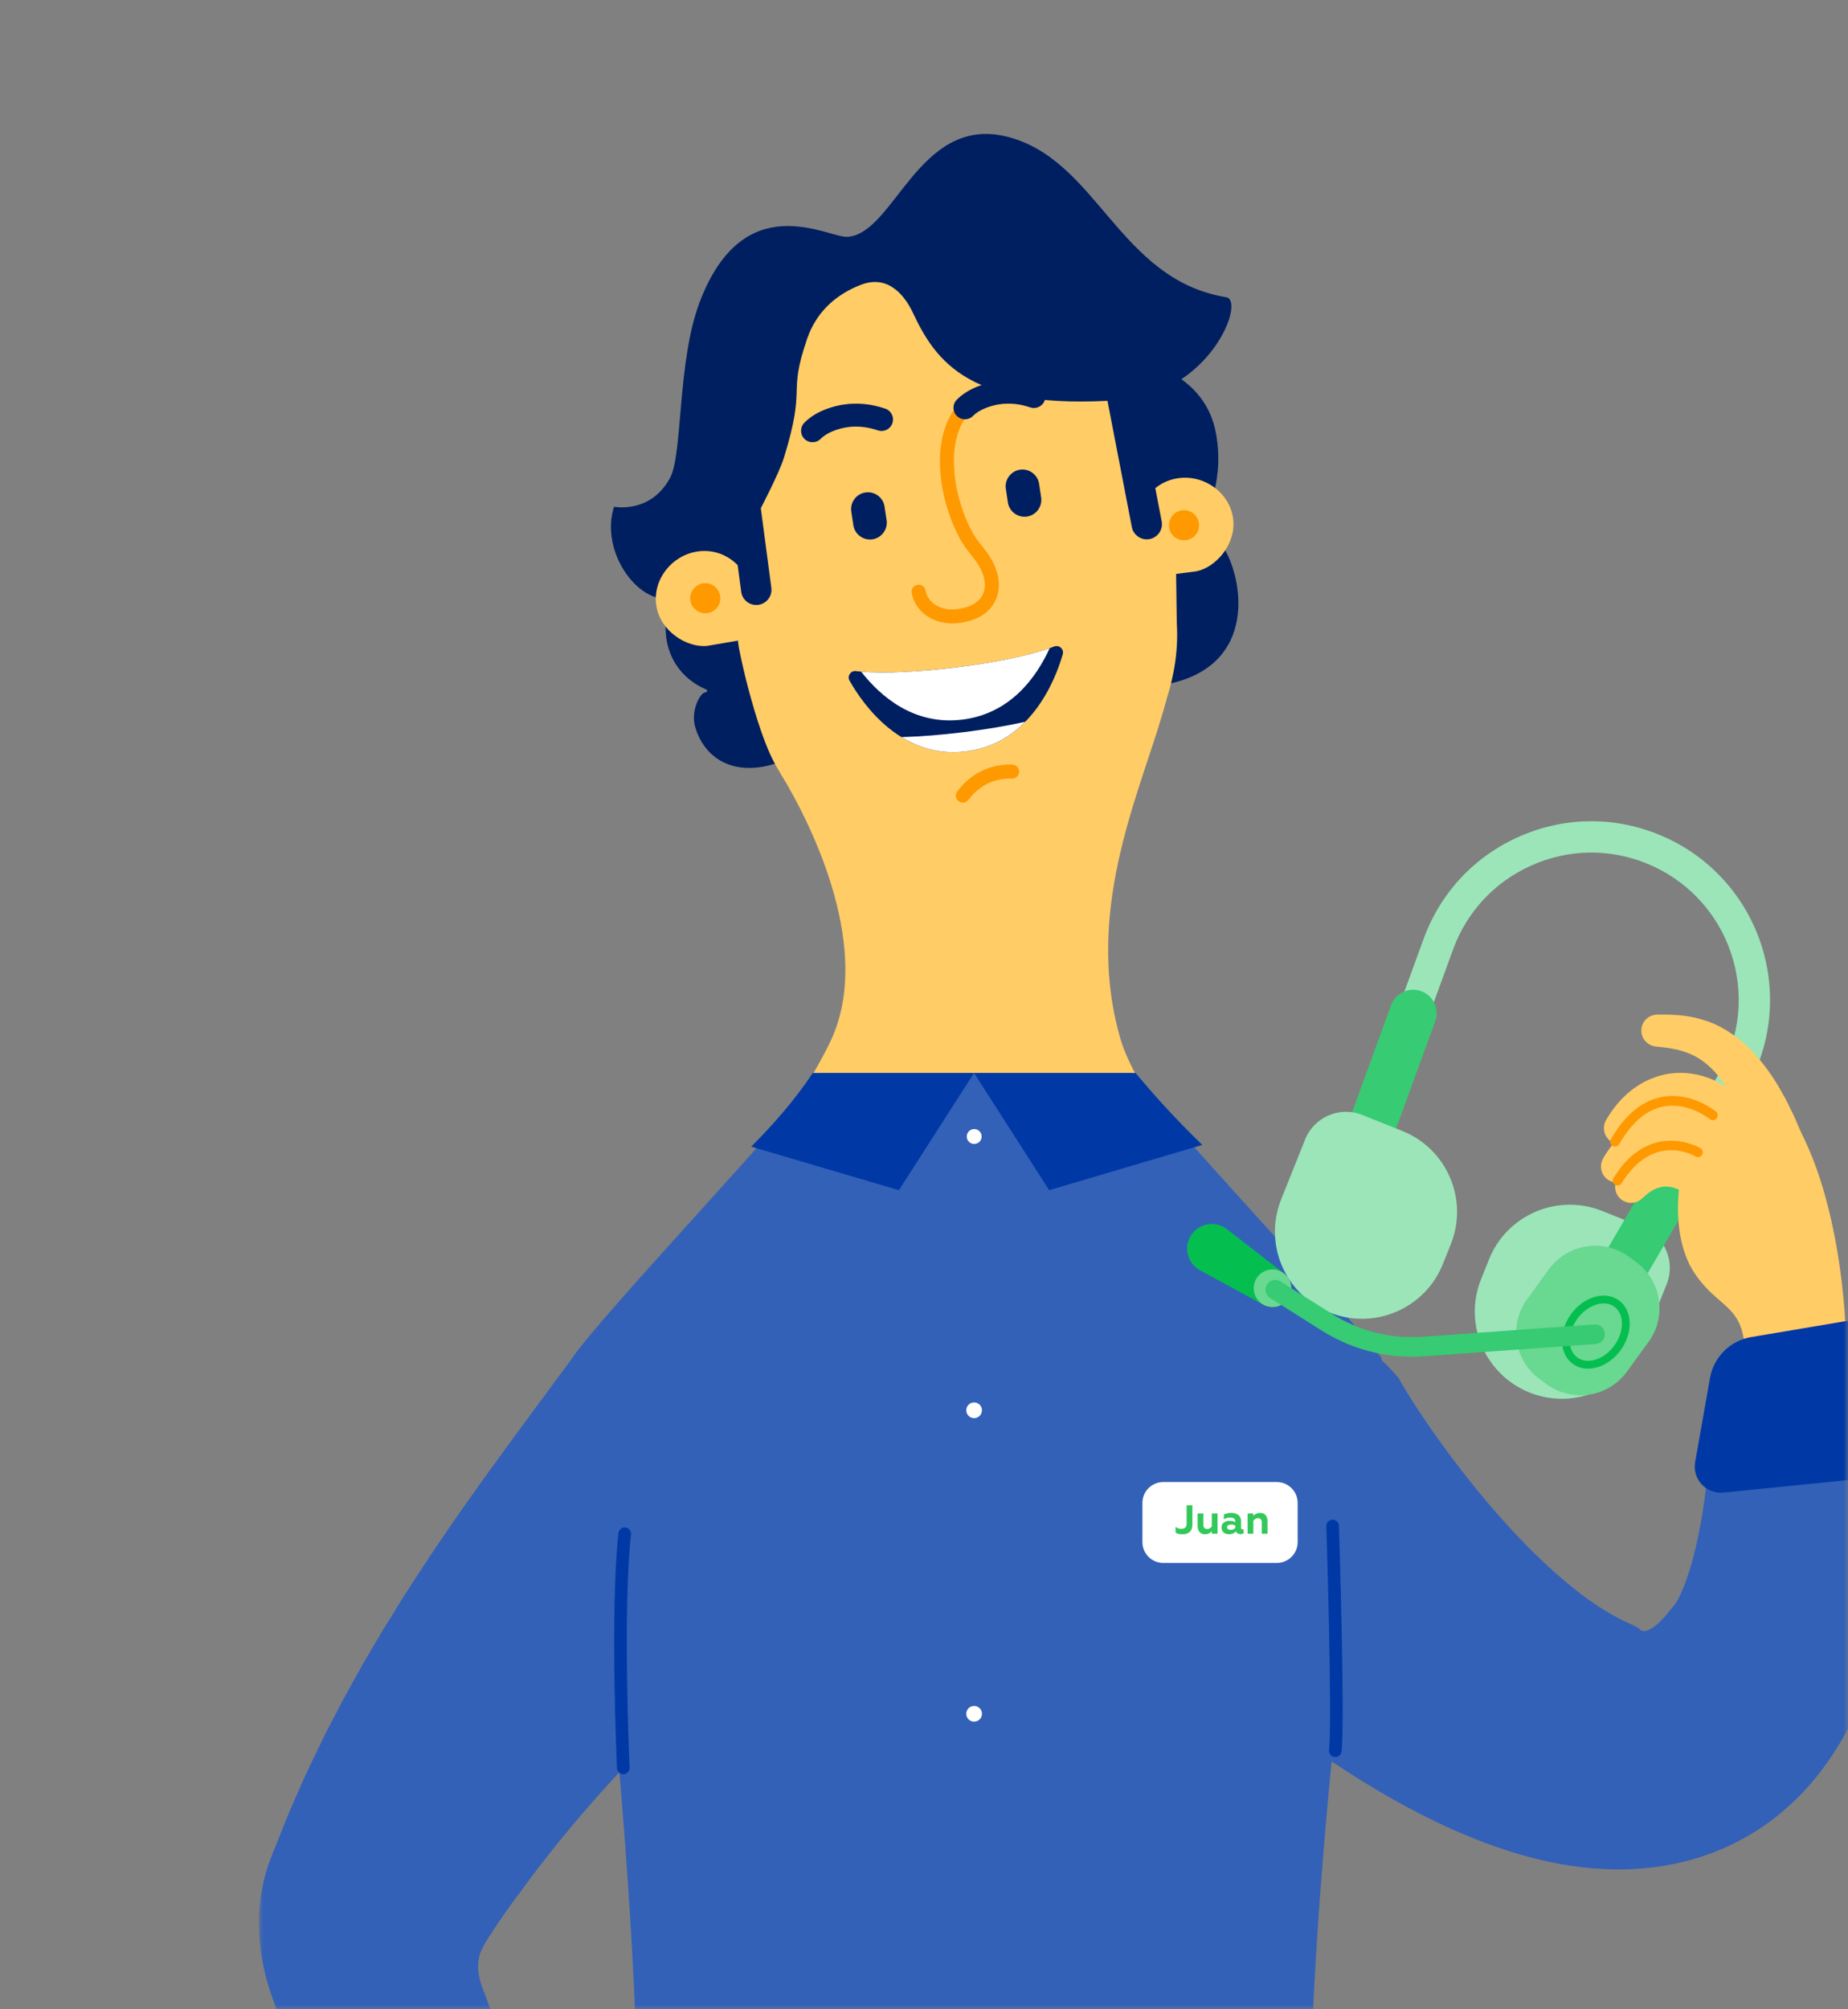 <?xml version="1.0" encoding="UTF-8"?>
<svg width="207px" height="225px" viewBox="0 0 207 225" version="1.1" xmlns="http://www.w3.org/2000/svg" xmlns:xlink="http://www.w3.org/1999/xlink">
    <rect x="0" y="0" width="207" height="225" fill="#808080" stroke="none"/>
    <title>Group 107</title>
    <defs>
        <path d="M0,0 L207,0 L207,197 C207,212.464 194.464,225 179,225 L0,225 L0,225 L0,0 Z" id="path-1"></path>
        <polygon id="path-3" points="0 0.348 65.999 0.348 65.999 115.884 0 115.884"></polygon>
        <polygon id="path-5" points="0 279.785 184.98 279.785 184.98 0 0 0"></polygon>
    </defs>
    <g id="Ahorro-Casa-Actualizado---Desktop" stroke="none" stroke-width="1" fill="none" fill-rule="evenodd">
        <g id="Home-Copy" transform="translate(-1030, -1229)">
            <g id="Group-107" transform="translate(1030, 1229)">
                <mask id="mask-2" fill="white">
                    <use xlink:href="#path-1"></use>
                </mask>
                <g id="Mask"></g>
                <g mask="url(#mask-2)">
                    <g transform="translate(29, 15)">
                        <path d="M127.775,139.469 L127.758,139.468 C127.758,139.474 127.769,139.494 127.774,139.508 L127.831,139.616 L127.966,139.858 L128.273,140.38 L128.943,141.471 C129.404,142.208 129.888,142.95 130.387,143.685 C131.384,145.157 132.414,146.626 133.487,148.05 C134.556,149.477 135.65,150.876 136.764,152.235 C137.886,153.585 139.028,154.895 140.181,156.15 C142.477,158.664 144.878,160.935 147.177,162.785 C149.451,164.653 151.727,165.983 153.145,166.63 C153.855,166.963 154.289,167.139 154.504,167.304 C154.728,167.45 154.797,167.636 155.147,167.642 C155.48,167.651 156.077,167.385 156.779,166.749 C157.128,166.435 157.5,166.037 157.873,165.568 C158.328,164.939 158.41,164.979 158.708,164.515 C158.979,164.113 159.259,163.509 159.529,162.856 C159.808,162.205 160.054,161.457 160.295,160.683 C160.542,159.911 160.744,159.079 160.953,158.241 C161.149,157.395 161.321,156.524 161.488,155.642 C161.826,153.872 162.056,152.042 162.247,150.195 C162.326,149.271 162.417,148.343 162.456,147.417 C162.478,146.954 162.503,146.492 162.514,146.036 L162.525,145.358 L162.528,145.031 L162.523,144.758 L162.523,144.708 C162.43,138.973 167.003,134.248 172.739,134.155 C178.473,134.063 183.198,138.637 183.291,144.371 C183.293,144.52 183.292,144.707 183.287,144.854 L183.085,151.532 L182.948,154.825 L182.759,158.161 C182.601,160.409 182.396,162.692 182.074,165.097 C181.911,166.302 181.714,167.527 181.453,168.825 C181.191,170.12 180.878,171.452 180.411,172.931 C179.983,174.354 179.177,176.215 178.627,177.34 C178.004,178.629 177.286,179.937 176.435,181.249 C174.742,183.862 172.485,186.543 169.464,188.815 C167.964,189.95 166.276,190.957 164.492,191.778 C162.704,192.592 160.817,193.219 158.937,193.625 C157.054,194.05 155.19,194.256 153.39,194.322 C151.6,194.376 149.866,194.292 148.233,194.098 C144.952,193.713 142.016,192.954 139.315,192.055 C136.616,191.145 134.135,190.104 131.799,188.981 C127.127,186.732 123.008,184.174 119.085,181.53 C117.131,180.201 115.241,178.835 113.398,177.437 C111.549,176.048 109.746,174.627 107.978,173.175 C106.214,171.718 104.469,170.248 102.751,168.725 C101.893,167.962 101.036,167.193 100.173,166.403 L98.872,165.19 L98.206,164.55 L97.86,164.208 L97.676,164.022 L97.573,163.915 L97.437,163.766 C90.727,155.389 92.08,143.158 100.457,136.448 C108.835,129.739 121.066,131.091 127.775,139.469" id="Fill-1" stroke="none" fill="#3361B8" fill-rule="evenodd"></path>
                        <g id="Group-5" stroke="none" stroke-width="1" fill="none" fill-rule="evenodd" transform="translate(0, 129.36)">
                            <mask id="mask-4" fill="white">
                                <use xlink:href="#path-3"></use>
                            </mask>
                            <g id="Clip-4"></g>
                            <path d="M59.133,3.659 C51.618,-1.893 41.026,-0.301 35.474,7.214 L35.457,7.236 L30.637,13.761 C29.01,15.959 27.356,18.208 25.715,20.487 C24.071,22.762 22.435,25.087 20.822,27.442 C19.208,29.801 17.625,32.207 16.073,34.645 L15.634,35.355 L13.785,38.346 L11.569,42.117 L11.517,42.212 L9.44,45.958 L7.406,49.87 L5.482,53.853 C4.86,55.193 4.277,56.559 3.678,57.907 C3.093,59.265 2.562,60.658 2.007,62.028 L1.802,62.544 L1.75,62.672 L1.738,62.705 L1.616,62.971 L1.594,63.031 L1.506,63.268 L1.316,63.759 L1.071,64.425 C0.945,64.805 0.842,65.139 0.742,65.499 C0.351,66.918 0.126,68.344 0.04,69.706 C-0.126,72.441 0.24,74.868 0.778,76.973 C1.324,79.083 2.051,80.903 2.833,82.558 C4.411,85.855 6.207,88.539 8.034,91.025 C11.706,95.955 15.569,100.082 19.372,104.08 C23.165,108.052 26.971,111.84 30.334,115.583 C30.424,115.683 30.509,115.784 30.598,115.884 C33.939,112.802 38.979,108.556 41.948,106.083 C38.82,101.453 35.388,97.403 32.637,93.043 C29.686,88.364 29.025,86.883 26.665,82.417 C26.065,81.28 25.743,80.017 25.259,78.828 C24.76,77.6 24.376,76.286 24.63,74.952 C24.846,73.825 25.615,72.793 26.233,71.835 C27.752,69.478 29.49,67.229 31.159,64.974 L33.446,62.063 L33.688,61.772 L35.822,59.202 L38.281,56.386 L38.807,55.81 L40.817,53.611 C42.539,51.774 41.575,47.757 43.378,45.955 C45.187,44.153 47.024,42.363 48.909,40.573 L54.662,35.178 L60.601,29.655 C61.328,28.971 62.074,28.15 62.688,27.319 C68.239,19.804 66.648,9.211 59.133,3.659" id="Fill-3" fill="#3361B8" mask="url(#mask-4)"></path>
                        </g>
                        <path d="M99.107,25.574 C99.107,25.574 106.001,26.86 107.205,33.528 C108.411,40.196 104.956,42.235 107.607,45.633 C110.258,49.033 112.419,59.999 100.975,61.746 C89.531,63.494 95.958,30.716 95.958,30.716 L99.107,25.574 Z" id="Fill-19" stroke="none" fill="#001F60" fill-rule="evenodd"></path>
                        <path d="M102.57,37.318 C100.245,22.671 86.545,10.557 71.854,12.771 C57.092,14.995 46.93,28.764 49.154,43.527 C49.309,44.558 54.047,58.75 54.202,59.781 C56.426,74.544 67.65,85.092 82.413,82.868 C91.298,81.53 103.646,67.921 102.817,54.838 L102.57,37.318 Z" id="Fill-21" stroke="none" fill="#FFCC66" fill-rule="evenodd"></path>
                        <path d="M96.51,101.351 C92.163,86.35 99.233,72.747 101.67,63.283 L80.125,68.318 L58.418,71.588 C62.412,78.135 68.607,91.515 64.139,101.351 C61.38,107.425 52.719,119.342 52.719,119.342 L80.307,119.342 L107.931,119.342 C107.931,119.342 98.368,107.759 96.51,101.351" id="Fill-23" stroke="none" fill="#FFCC66" fill-rule="evenodd"></path>
                        <polygon id="Fill-25" stroke="none" fill="#001F60" fill-rule="evenodd" points="100.09 26.579 105.982 36.006 105.31 39.648 102.637 42.131 100.09 41.471 95.377 26.579"></polygon>
                        <path d="M98.562,44.585 C98.124,41.684 100.027,38.992 102.929,38.555 C105.83,38.118 108.678,40.094 109.115,42.995 C109.542,45.827 107.26,48.525 105,48.977 L99.671,49.669 C99.671,49.669 98.625,45.003 98.562,44.585" id="Fill-27" stroke="none" fill="#FFCC66" fill-rule="evenodd"></path>
                        <path d="M103.373,42.15 C102.452,42.288 101.818,43.147 101.957,44.068 C102.096,44.989 102.955,45.622 103.875,45.484 C104.796,45.345 105.43,44.486 105.291,43.565 C105.153,42.645 104.294,42.011 103.373,42.15" id="Fill-29" stroke="none" fill="#FF9900" fill-rule="evenodd"></path>
                        <path d="M77.684,54.811 C76.652,54.811 75.685,54.541 74.894,54.021 C73.927,53.387 73.283,52.423 73.126,51.376 C73.061,50.948 73.355,50.549 73.783,50.485 C74.214,50.421 74.611,50.715 74.675,51.143 C74.766,51.75 75.16,52.321 75.754,52.711 C76.248,53.035 77.101,53.382 78.367,53.192 C79.576,53.009 80.428,52.574 80.9,51.896 C81.417,51.155 81.342,50.306 81.252,49.865 C81.013,48.701 80.392,47.914 79.734,47.079 C79.345,46.586 78.943,46.075 78.61,45.475 C75.923,40.62 75.157,33.549 78.525,30.117 C79.883,28.734 82.016,28.32 82.638,28.227 C84.082,28.01 85.572,28.156 87.065,28.661 C87.474,28.8 87.694,29.245 87.555,29.655 C87.416,30.065 86.971,30.285 86.561,30.146 C85.309,29.721 84.067,29.597 82.871,29.777 C81.841,29.932 80.452,30.391 79.643,31.215 C76.826,34.086 77.625,40.459 79.981,44.716 C80.252,45.204 80.598,45.644 80.966,46.11 C81.672,47.006 82.473,48.022 82.787,49.55 C83.031,50.735 82.818,51.887 82.186,52.793 C81.457,53.837 80.251,54.493 78.601,54.741 C78.292,54.788 77.985,54.811 77.684,54.811" id="Fill-31" stroke="none" fill="#FF9900" fill-rule="evenodd"></path>
                        <path d="M79.084,31.952 C78.759,31.952 78.434,31.829 78.183,31.584 C77.677,31.086 77.67,30.272 78.167,29.766 C79.595,28.312 81.717,27.858 82.563,27.731 C84.089,27.501 85.657,27.654 87.226,28.186 C87.898,28.414 88.258,29.144 88.03,29.816 C87.802,30.488 87.073,30.849 86.4,30.621 C85.224,30.222 84.06,30.105 82.946,30.273 C81.996,30.416 80.724,30.831 80.002,31.567 C79.75,31.823 79.417,31.952 79.084,31.952" id="Fill-33" stroke="none" fill="#001F60" fill-rule="evenodd"></path>
                        <path d="M62.015,34.523 C61.69,34.523 61.365,34.401 61.114,34.155 C60.608,33.657 60.601,32.844 61.098,32.337 C62.526,30.883 64.648,30.429 65.494,30.302 C67.019,30.072 68.588,30.226 70.157,30.758 C70.829,30.986 71.189,31.715 70.961,32.388 C70.733,33.06 70.005,33.421 69.331,33.192 C68.155,32.793 66.992,32.676 65.877,32.844 C64.927,32.988 63.654,33.402 62.932,34.138 C62.68,34.394 62.348,34.523 62.015,34.523" id="Fill-35" stroke="none" fill="#001F60" fill-rule="evenodd"></path>
                        <path d="M86.039,42.845 L86.039,42.845 C85.015,42.999 84.05,42.287 83.896,41.262 L83.667,39.741 C83.512,38.717 84.224,37.752 85.249,37.598 C86.273,37.443 87.238,38.155 87.393,39.18 L87.622,40.701 C87.776,41.726 87.064,42.69 86.039,42.845" id="Fill-37" stroke="none" fill="#001F60" fill-rule="evenodd"></path>
                        <path d="M68.729,45.392 L68.729,45.392 C67.704,45.546 66.739,44.834 66.585,43.809 L66.356,42.288 C66.202,41.264 66.914,40.299 67.938,40.145 C68.963,39.991 69.928,40.703 70.082,41.727 L70.311,43.248 C70.465,44.273 69.753,45.237 68.729,45.392" id="Fill-39" stroke="none" fill="#001F60" fill-rule="evenodd"></path>
                        <path d="M78.852,74.879 C78.688,74.879 78.524,74.828 78.383,74.723 C78.036,74.463 77.965,73.972 78.225,73.626 C78.995,72.596 79.933,71.816 81.012,71.305 C82.037,70.819 83.164,70.585 84.391,70.617 C84.823,70.628 85.166,70.987 85.154,71.42 C85.144,71.852 84.769,72.2 84.352,72.184 C83.381,72.155 82.485,72.341 81.682,72.721 C80.837,73.121 80.096,73.742 79.479,74.565 C79.326,74.771 79.09,74.879 78.852,74.879" id="Fill-41" stroke="none" fill="#FF9900" fill-rule="evenodd"></path>
                        <path d="M97.799,105.154 L62.762,105.154 C60.074,109.459 38.59,131.956 35.092,137.078 C35.092,137.078 41.844,182.356 42.499,222.145 C42.569,226.404 38.363,232.682 38.455,236.583 C38.521,239.381 40.821,239.909 40.9,242.453 L119.567,242.453 C119.617,240.171 121.431,239.282 121.479,236.583 C121.533,233.629 117.631,225.49 117.682,222.145 C118.249,184.935 125.764,137.078 125.764,137.078 C122.573,132.672 100.615,109.478 97.799,105.154" id="Fill-43" stroke="none" fill="#3361B8" fill-rule="evenodd"></path>
                        <path d="M89.069,57.4 C84.21,59.332 71.928,60.808 66.884,60.15 C66.293,60.074 65.869,60.712 66.163,61.229 C67.748,64.016 71.99,69.945 79.068,69.147 C86.295,68.331 89.122,61.423 90.043,58.274 C90.214,57.691 89.633,57.176 89.069,57.4" id="Fill-45" stroke="none" fill="#001F60" fill-rule="evenodd"></path>
                        <path d="M67.461,60.213 C69.655,63.017 73.364,66.195 78.668,65.597 C84.118,64.982 87.063,60.903 88.578,57.583 C83.624,59.354 72.633,60.684 67.461,60.213" id="Fill-47" stroke="none" fill="#FFFFFF" fill-rule="evenodd"></path>
                        <path d="M79.068,69.146 C81.987,68.817 84.187,67.493 85.835,65.825 C81.693,66.754 76.218,67.425 71.988,67.543 C73.913,68.722 76.267,69.463 79.068,69.146" id="Fill-49" stroke="none" fill="#FFFFFF" fill-rule="evenodd"></path>
                        <path d="M71.691,118.279 L55.143,113.404 C57.896,110.64 60.157,107.981 62.041,105.154 L80.105,105.154 L71.691,118.279 Z" id="Fill-51" stroke="none" fill="#0039A6" fill-rule="evenodd"></path>
                        <path d="M88.519,118.279 L105.676,113.209 C102.824,110.461 100.223,107.596 98.204,105.154 L80.105,105.154 L88.519,118.279 Z" id="Fill-53" stroke="none" fill="#0039A6" fill-rule="evenodd"></path>
                        <path d="M80.959,112.267 C80.959,112.728 80.585,113.101 80.125,113.101 C79.663,113.101 79.29,112.728 79.29,112.267 C79.29,111.806 79.663,111.432 80.125,111.432 C80.585,111.432 80.959,111.806 80.959,112.267" id="Fill-55" stroke="none" fill="#FFFFFF" fill-rule="evenodd"></path>
                        <path d="M80.993,142.923 C80.993,143.409 80.599,143.802 80.113,143.802 C79.628,143.802 79.234,143.409 79.234,142.923 C79.234,142.437 79.628,142.044 80.113,142.044 C80.599,142.044 80.993,142.437 80.993,142.923" id="Fill-57" stroke="none" fill="#FFFFFF" fill-rule="evenodd"></path>
                        <path d="M80.993,176.91 C80.993,177.396 80.599,177.789 80.113,177.789 C79.628,177.789 79.234,177.396 79.234,176.91 C79.234,176.424 79.628,176.031 80.113,176.031 C80.599,176.031 80.993,176.424 80.993,176.91" id="Fill-59" stroke="none" fill="#FFFFFF" fill-rule="evenodd"></path>
                        <path d="M55.601,42.397 C54.972,48.057 53.913,53.929 53.678,56.714 C53.479,56.768 55.572,66.509 57.799,70.529 C52.719,72.084 49.719,69.508 48.849,66.33 C48.369,64.576 49.418,62.54 50.028,62.528 C50.172,62.527 50.258,62.365 50.176,62.237 C46.862,60.872 44.457,57.347 46.065,51.991 C42.413,52.628 38.174,46.698 39.782,41.741 C39.782,41.741 43.874,42.582 46.065,38.494 C47.482,35.852 46.854,25.562 49.338,18.92 C54.27,5.771 63.692,11.621 65.887,11.521 C71.163,11.271 73.858,-2.089 83.701,0.282 C93.933,2.747 96.234,16.296 108.353,18.283 C110.535,18.641 106.571,29.06 96.526,29.79 C79.638,31.016 75.835,25.501 73.264,20.039 C72.422,18.249 70.586,15.7 67.479,16.876 C64.911,17.848 62.515,19.712 61.411,22.93 C59.166,29.481 61.383,27.921 58.809,36.259 C58.28,37.965 56.235,41.881 56.235,41.881 L55.601,42.397 Z" id="Fill-63" stroke="none" fill="#001F60" fill-rule="evenodd"></path>
                        <path d="M55.068,51.234 C54.63,48.332 52.019,46.321 49.118,46.758 C46.217,47.195 44.077,49.922 44.514,52.824 C44.94,55.655 47.915,57.561 50.209,57.327 L55.505,56.419 C55.505,56.419 55.131,51.652 55.068,51.234" id="Fill-65" stroke="none" fill="#FFCC66" fill-rule="evenodd"></path>
                        <path d="M49.752,50.324 C50.673,50.185 51.532,50.819 51.67,51.74 C51.809,52.661 51.175,53.52 50.255,53.659 C49.334,53.797 48.475,53.163 48.336,52.242 C48.198,51.322 48.831,50.463 49.752,50.324" id="Fill-67" stroke="none" fill="#FF9900" fill-rule="evenodd"></path>
                        <path d="M55.71,52.746 C54.869,52.746 54.137,52.123 54.024,51.267 L52.167,37.225 C52.044,36.292 52.7,35.437 53.632,35.314 C54.565,35.19 55.42,35.846 55.543,36.778 L57.4,50.82 C57.523,51.752 56.867,52.608 55.935,52.731 C55.859,52.741 55.784,52.746 55.71,52.746" id="Fill-69" stroke="none" fill="#001F60" fill-rule="evenodd"></path>
                        <path d="M99.45,45.396 C98.65,45.396 97.937,44.831 97.78,44.017 L94.927,29.235 C94.748,28.312 95.352,27.42 96.276,27.241 C97.199,27.062 98.091,27.667 98.27,28.59 L101.123,43.371 C101.301,44.294 100.697,45.187 99.774,45.365 C99.665,45.387 99.557,45.396 99.45,45.396" id="Fill-71" stroke="none" fill="#001F60" fill-rule="evenodd"></path>
                        <path d="M120.571,181.754 C120.544,181.754 120.516,181.752 120.488,181.749 C120.1,181.704 119.822,181.353 119.868,180.964 C120.249,177.685 119.573,156.122 119.566,155.904 C119.553,155.513 119.86,155.186 120.251,155.174 C120.646,155.156 120.969,155.468 120.981,155.859 C121.009,156.751 121.667,177.746 121.273,181.128 C121.232,181.488 120.925,181.754 120.571,181.754" id="Fill-73" stroke="none" fill="#0039A6" fill-rule="evenodd"></path>
                        <mask id="mask-6" fill="white">
                            <use xlink:href="#path-5"></use>
                        </mask>
                        <g id="Clip-76" stroke="none" fill="none"></g>
                        <path d="M40.816,183.679 C40.44,183.679 40.128,183.383 40.11,183.004 C40.101,182.827 39.308,165.298 40.276,156.668 C40.319,156.279 40.669,155.998 41.058,156.043 C41.447,156.087 41.727,156.437 41.683,156.826 C40.727,165.345 41.516,182.763 41.524,182.938 C41.542,183.329 41.24,183.66 40.849,183.678 C40.838,183.679 40.827,183.679 40.816,183.679" id="Fill-81" stroke="none" fill="#0039A6" fill-rule="evenodd" mask="url(#mask-6)"></path>
                        <path d="M112.377,131.038 L105.415,127.245 C103.999,126.474 103.543,124.659 104.425,123.31 C105.307,121.961 107.153,121.652 108.427,122.639 L114.692,127.497 L112.377,131.038 Z" id="Fill-82" stroke="none" fill="#05BE50" fill-rule="evenodd" mask="url(#mask-6)"></path>
                        <path d="M112.387,131.023 L112.387,131.023 C111.413,130.386 111.14,129.081 111.777,128.107 C112.414,127.134 113.719,126.861 114.693,127.497 C115.666,128.134 115.939,129.439 115.302,130.413 C114.666,131.387 113.36,131.66 112.387,131.023" id="Fill-83" stroke="none" fill="#69D890" fill-rule="evenodd" mask="url(#mask-6)"></path>
                        <path d="M142.329,140.935 L142.329,140.935 C147.331,142.936 153.008,140.504 155.009,135.502 L157.688,128.807 C158.7,126.278 157.471,123.407 154.942,122.395 L150.464,120.604 C145.463,118.603 139.786,121.034 137.785,126.036 L136.897,128.255 C134.895,133.256 137.328,138.933 142.329,140.935" id="Fill-84" stroke="none" fill="#9BE5B9" fill-rule="evenodd" mask="url(#mask-6)"></path>
                        <path d="M153.656,129.095 L150.629,127.325 L163.502,105.307 C165.928,101.158 166.425,96.172 164.865,91.626 C163.305,87.08 159.851,83.448 155.389,81.663 C151.208,79.99 146.641,80.08 142.529,81.918 C138.417,83.755 135.303,87.097 133.76,91.328 L124.383,117.044 L121.088,115.842 L130.466,90.127 C132.336,84.996 136.113,80.944 141.098,78.716 C146.084,76.488 151.622,76.379 156.692,78.407 C162.103,80.572 166.291,84.976 168.182,90.488 C170.074,96 169.471,102.047 166.53,107.077 L153.656,129.095 Z" id="Fill-85" stroke="none" fill="#9BE5B9" fill-rule="evenodd" mask="url(#mask-6)"></path>
                        <path d="M152.14,130.841 C151.689,130.841 151.233,130.725 150.815,130.481 C149.561,129.748 149.139,128.137 149.872,126.883 L159.635,110.184 C160.368,108.93 161.978,108.507 163.234,109.241 C164.488,109.974 164.91,111.585 164.177,112.839 L154.413,129.538 C153.924,130.375 153.044,130.841 152.14,130.841" id="Fill-86" stroke="none" fill="#37CB73" fill-rule="evenodd" mask="url(#mask-6)"></path>
                        <path d="M122.736,119.074 C122.436,119.074 122.132,119.023 121.834,118.914 C120.47,118.417 119.767,116.907 120.264,115.542 L126.821,97.56 C127.319,96.195 128.831,95.493 130.194,95.99 C131.558,96.488 132.261,97.997 131.764,99.363 L125.207,117.344 C124.818,118.411 123.809,119.074 122.736,119.074" id="Fill-87" stroke="none" fill="#37CB73" fill-rule="evenodd" mask="url(#mask-6)"></path>
                        <path d="M144.266,140.018 L143.475,139.442 C140.61,137.358 139.978,133.345 142.063,130.48 L144.492,127.142 C146.576,124.276 150.589,123.644 153.455,125.729 L154.245,126.304 C157.11,128.389 157.743,132.402 155.658,135.266 L153.229,138.605 C151.144,141.47 147.131,142.102 144.266,140.018" id="Fill-88" stroke="none" fill="#69D890" fill-rule="evenodd" mask="url(#mask-6)"></path>
                        <path d="M119.943,131.977 L119.943,131.977 C114.942,129.975 112.509,124.299 114.511,119.297 L117.19,112.601 C118.202,110.072 121.073,108.843 123.601,109.854 L128.078,111.646 C133.08,113.648 135.512,119.324 133.511,124.326 L132.623,126.545 C130.622,131.546 124.945,133.978 119.943,131.977" id="Fill-89" stroke="none" fill="#9BE5B9" fill-rule="evenodd" mask="url(#mask-6)"></path>
                        <path d="M150.629,130.958 C150.369,130.958 150.096,131 149.816,131.084 C149.01,131.328 148.255,131.89 147.689,132.667 C146.549,134.235 146.549,136.185 147.689,137.015 C148.223,137.402 148.936,137.49 149.698,137.259 C150.504,137.016 151.259,136.454 151.825,135.676 C152.966,134.109 152.966,132.158 151.826,131.329 C151.488,131.083 151.078,130.958 150.629,130.958 M148.882,138.264 C148.25,138.264 147.664,138.081 147.173,137.724 C145.642,136.61 145.555,134.11 146.981,132.151 C147.658,131.22 148.575,130.543 149.563,130.245 C150.594,129.933 151.581,130.067 152.342,130.62 C153.873,131.734 153.959,134.234 152.534,136.192 C151.857,137.123 150.94,137.8 149.952,138.098 C149.587,138.209 149.228,138.264 148.882,138.264" id="Fill-90" stroke="none" fill="#05BE50" fill-rule="evenodd" mask="url(#mask-6)"></path>
                        <path d="M129.154,136.924 C125.573,136.924 122.105,135.923 119.048,133.995 L113.271,130.35 C112.759,130.027 112.606,129.35 112.928,128.838 C113.251,128.326 113.927,128.173 114.44,128.496 L120.218,132.141 C123.269,134.065 126.784,134.947 130.38,134.689 L149.585,133.312 C150.196,133.268 150.714,133.723 150.757,134.326 C150.8,134.93 150.346,135.455 149.743,135.498 L130.538,136.875 C130.075,136.908 129.613,136.924 129.154,136.924" id="Fill-91" stroke="none" fill="#37CB73" fill-rule="evenodd" mask="url(#mask-6)"></path>
                        <path d="M167.471,114.32 C167.238,113.56 167.025,112.782 166.777,112.028 L166.379,110.915 L166.179,110.359 L165.95,109.827 C165.373,108.374 164.639,107.055 163.792,105.898 C162.935,104.747 161.935,103.824 160.748,103.211 C160.142,102.927 159.502,102.681 158.789,102.526 C158.074,102.37 157.308,102.268 156.476,102.19 C155.491,102.097 154.768,101.224 154.861,100.239 C154.947,99.323 155.708,98.634 156.605,98.616 L156.618,98.616 C157.488,98.601 158.424,98.613 159.394,98.713 C160.369,98.813 161.371,99.049 162.35,99.388 C164.308,100.111 166.024,101.389 167.367,102.828 C168.712,104.275 169.811,105.865 170.686,107.493 L171.031,108.103 L171.337,108.72 L171.942,109.958 C172.322,110.787 172.657,111.624 173.016,112.461 C173.653,113.949 172.963,115.672 171.476,116.31 C169.987,116.948 168.265,116.258 167.627,114.77 C167.585,114.673 167.55,114.576 167.519,114.478 L167.471,114.32 Z" id="Fill-92" stroke="none" fill="#FFCC66" fill-rule="evenodd" mask="url(#mask-6)"></path>
                        <path d="M165.87,118.345 C165.397,116.677 164.806,115.057 164.011,113.643 C163.232,112.219 162.227,111.017 161.09,110.275 C160.522,109.902 159.922,109.664 159.304,109.561 C158.687,109.45 158.044,109.488 157.4,109.676 C156.102,110.031 154.855,111.033 153.929,112.335 L153.907,112.365 C153.334,113.171 152.217,113.359 151.411,112.786 C150.658,112.251 150.449,111.232 150.893,110.444 C151.442,109.477 152.13,108.56 152.975,107.753 C153.817,106.947 154.822,106.247 155.98,105.782 C157.128,105.306 158.425,105.071 159.712,105.151 C160.999,105.219 162.258,105.583 163.357,106.144 C165.571,107.274 167.212,109.005 168.462,110.803 C169.731,112.613 170.647,114.541 171.414,116.485 C172.008,117.99 171.269,119.691 169.765,120.284 C168.261,120.878 166.561,120.14 165.967,118.635 C165.932,118.545 165.9,118.454 165.875,118.362 L165.87,118.345 Z" id="Fill-93" stroke="none" fill="#FFCC66" fill-rule="evenodd" mask="url(#mask-6)"></path>
                        <path d="M165.535,122.645 C165.063,120.977 164.472,119.357 163.677,117.944 C162.898,116.518 161.893,115.317 160.756,114.575 C160.188,114.202 159.588,113.964 158.97,113.861 C158.353,113.75 157.709,113.788 157.065,113.976 C155.768,114.332 154.521,115.333 153.594,116.635 L153.573,116.666 C153,117.471 151.883,117.659 151.077,117.086 C150.324,116.551 150.115,115.532 150.559,114.744 C151.108,113.777 151.796,112.86 152.641,112.053 C153.483,111.247 154.488,110.547 155.646,110.082 C156.794,109.606 158.091,109.371 159.377,109.452 C160.665,109.519 161.923,109.884 163.023,110.444 C165.237,111.574 166.878,113.306 168.128,115.103 C169.397,116.914 170.313,118.842 171.08,120.786 C171.673,122.29 170.935,123.991 169.431,124.584 C167.927,125.178 166.227,124.44 165.633,122.935 C165.597,122.845 165.566,122.754 165.54,122.662 L165.535,122.645 Z" id="Fill-94" stroke="none" fill="#FFCC66" fill-rule="evenodd" mask="url(#mask-6)"></path>
                        <path d="M165.446,126.723 C165.113,126.05 164.796,125.357 164.449,124.693 C164.082,124.055 163.751,123.364 163.346,122.769 C162.591,121.506 161.712,120.385 160.773,119.478 C159.832,118.59 158.81,117.952 157.9,117.888 C157.786,117.883 157.671,117.873 157.552,117.859 C157.439,117.879 157.324,117.894 157.206,117.904 C157.086,117.899 156.972,117.953 156.853,117.985 C156.736,118.028 156.608,118.033 156.492,118.108 C156.373,118.168 156.252,118.226 156.127,118.281 C156.006,118.349 155.89,118.442 155.768,118.519 L155.584,118.639 L155.411,118.792 L155.057,119.098 L154.866,119.264 C154.123,119.907 152.999,119.827 152.356,119.084 C151.764,118.401 151.785,117.396 152.369,116.739 L152.862,116.182 L153.114,115.905 L153.404,115.648 C153.6,115.48 153.787,115.303 153.998,115.145 L154.673,114.702 C154.891,114.546 155.161,114.447 155.412,114.328 C155.668,114.215 155.919,114.091 156.202,114.029 C156.478,113.954 156.757,113.883 157.037,113.818 C157.321,113.787 157.609,113.763 157.897,113.743 C158.19,113.709 158.469,113.736 158.751,113.763 C159.029,113.794 159.324,113.805 159.591,113.866 C160.11,114.004 160.679,114.113 161.139,114.337 L161.863,114.647 C162.099,114.757 162.301,114.891 162.522,115.015 L163.17,115.399 L163.751,115.826 C165.287,116.981 166.557,118.308 167.637,119.692 C168.22,120.374 168.681,121.093 169.202,121.8 C169.69,122.515 170.135,123.243 170.604,123.969 C171.484,125.328 171.094,127.143 169.735,128.023 C168.375,128.902 166.56,128.512 165.68,127.153 C165.62,127.059 165.565,126.963 165.517,126.865 L165.446,126.723 Z" id="Fill-95" stroke="none" fill="#FFCC66" fill-rule="evenodd" mask="url(#mask-6)"></path>
                        <path d="M177.769,134.572 C177.769,134.572 177.453,116.761 170.236,107.921 C163.135,99.225 155.255,119.426 160.86,127.644 C163.751,131.882 166.695,130.988 166.43,137.639 L177.769,134.572 Z" id="Fill-96" stroke="none" fill="#FFCC66" fill-rule="evenodd" mask="url(#mask-6)"></path>
                        <path d="M161.194,114.036 C161.194,114.036 156.066,110.922 152.185,117.212" id="Fill-97" stroke="none" fill="#FFCC66" fill-rule="evenodd" mask="url(#mask-6)"></path>
                        <path d="M152.184,117.753 C152.087,117.753 151.989,117.727 151.9,117.672 C151.645,117.515 151.566,117.182 151.724,116.927 C155.84,110.258 161.418,113.539 161.475,113.573 C161.73,113.728 161.812,114.061 161.657,114.316 C161.501,114.572 161.169,114.653 160.913,114.499 C160.714,114.379 156.183,111.765 152.645,117.496 C152.543,117.662 152.365,117.753 152.184,117.753" id="Fill-98" stroke="none" fill="#FF9900" fill-rule="evenodd" mask="url(#mask-6)"></path>
                        <path d="M162.865,109.892 C162.865,109.892 156.564,104.712 151.904,112.856" id="Fill-99" stroke="none" fill="#FFCC66" fill-rule="evenodd" mask="url(#mask-6)"></path>
                        <path d="M151.904,113.398 C151.813,113.398 151.72,113.375 151.635,113.326 C151.376,113.178 151.286,112.847 151.434,112.587 C153.005,109.843 154.938,108.243 157.181,107.831 C160.439,107.232 163.097,109.382 163.209,109.474 C163.44,109.664 163.473,110.005 163.283,110.236 C163.093,110.466 162.753,110.5 162.521,110.311 C162.482,110.279 160.111,108.386 157.367,108.898 C155.456,109.252 153.776,110.675 152.374,113.125 C152.274,113.3 152.091,113.398 151.904,113.398" id="Fill-100" stroke="none" fill="#FF9900" fill-rule="evenodd" mask="url(#mask-6)"></path>
                        <path d="M177.54,132.977 L167.156,134.725 C164.806,135.12 162.958,136.953 162.544,139.3 L160.879,148.723 C160.542,150.633 162.123,152.336 164.052,152.141 L182.348,150.299 C183.951,150.138 185.121,148.711 184.966,147.108 L184.081,137.988 C183.767,134.737 180.761,132.434 177.54,132.977" id="Fill-101" stroke="none" fill="#0039A6" fill-rule="evenodd" mask="url(#mask-6)"></path>
                        <path d="M114.017,160.019 L101.303,160.019 C100.012,160.019 98.965,158.972 98.965,157.681 L98.965,153.297 C98.965,152.006 100.012,150.959 101.303,150.959 L114.017,150.959 C115.308,150.959 116.355,152.006 116.355,153.297 L116.355,157.681 C116.355,158.972 115.308,160.019 114.017,160.019" id="Fill-102" stroke="none" fill="#FFFFFF" fill-rule="evenodd" mask="url(#mask-6)"></path>
                        <path d="M103.446,156.81 C103.115,156.81 102.86,156.748 102.681,156.624 L102.681,155.977 C102.863,156.123 103.073,156.196 103.31,156.196 C103.516,156.196 103.669,156.148 103.767,156.052 C103.866,155.957 103.915,155.803 103.915,155.59 L103.915,153.559 L104.566,153.559 L104.566,155.7 C104.566,155.903 104.537,156.079 104.477,156.228 C104.418,156.376 104.335,156.492 104.229,156.574 C104.123,156.655 104.005,156.716 103.876,156.753 C103.748,156.792 103.604,156.81 103.446,156.81" id="Fill-103" stroke="none" fill="#33C95A" fill-rule="evenodd" mask="url(#mask-6)"></path>
                        <path d="M106.738,155.922 L106.738,154.475 L107.38,154.475 L107.38,156.746 L106.738,156.746 L106.738,156.473 C106.535,156.695 106.281,156.806 105.978,156.806 C105.717,156.806 105.513,156.723 105.367,156.558 C105.222,156.392 105.149,156.162 105.149,155.868 L105.149,154.475 L105.791,154.475 L105.791,155.736 C105.791,155.9 105.831,156.021 105.911,156.1 C105.992,156.179 106.096,156.218 106.223,156.218 C106.32,156.218 106.417,156.191 106.513,156.134 C106.608,156.078 106.683,156.007 106.738,155.922" id="Fill-104" stroke="none" fill="#33C95A" fill-rule="evenodd" mask="url(#mask-6)"></path>
                        <path d="M109.374,156.077 L109.374,155.85 C109.24,155.762 109.083,155.718 108.901,155.718 C108.764,155.718 108.655,155.744 108.575,155.795 C108.495,155.846 108.454,155.92 108.454,156.013 C108.454,156.111 108.49,156.184 108.563,156.234 C108.636,156.284 108.735,156.309 108.859,156.309 C109.084,156.309 109.255,156.232 109.374,156.077 M110.171,156.25 C110.225,156.25 110.269,156.241 110.303,156.223 L110.303,156.692 C110.221,156.756 110.106,156.788 109.957,156.788 C109.699,156.788 109.527,156.691 109.442,156.496 C109.242,156.703 108.981,156.806 108.659,156.806 C108.41,156.806 108.208,156.736 108.054,156.596 C107.898,156.457 107.821,156.273 107.821,156.045 C107.821,155.803 107.909,155.617 108.085,155.49 C108.261,155.362 108.473,155.299 108.718,155.299 C108.976,155.299 109.195,155.346 109.374,155.44 L109.374,155.372 C109.374,155.086 109.174,154.943 108.773,154.943 C108.527,154.943 108.298,155.007 108.085,155.135 L108.085,154.598 C108.316,154.476 108.597,154.415 108.928,154.415 C109.255,154.415 109.516,154.494 109.711,154.652 C109.911,154.81 110.011,155.029 110.011,155.308 L110.011,156.077 C110.011,156.193 110.065,156.25 110.171,156.25" id="Fill-105" stroke="none" fill="#33C95A" fill-rule="evenodd" mask="url(#mask-6)"></path>
                        <path d="M111.391,155.299 L111.391,156.747 L110.749,156.747 L110.749,154.475 L111.391,154.475 L111.391,154.748 C111.594,154.526 111.848,154.415 112.151,154.415 C112.412,154.415 112.616,154.498 112.762,154.663 C112.907,154.829 112.98,155.059 112.98,155.353 L112.98,156.747 L112.338,156.747 L112.338,155.485 C112.338,155.322 112.298,155.2 112.218,155.121 C112.137,155.042 112.034,155.003 111.905,155.003 C111.808,155.003 111.712,155.031 111.616,155.087 C111.52,155.143 111.446,155.214 111.391,155.299" id="Fill-106" stroke="none" fill="#33C95A" fill-rule="evenodd" mask="url(#mask-6)"></path>
                    </g>
                </g>
            </g>
        </g>
    </g>
</svg>